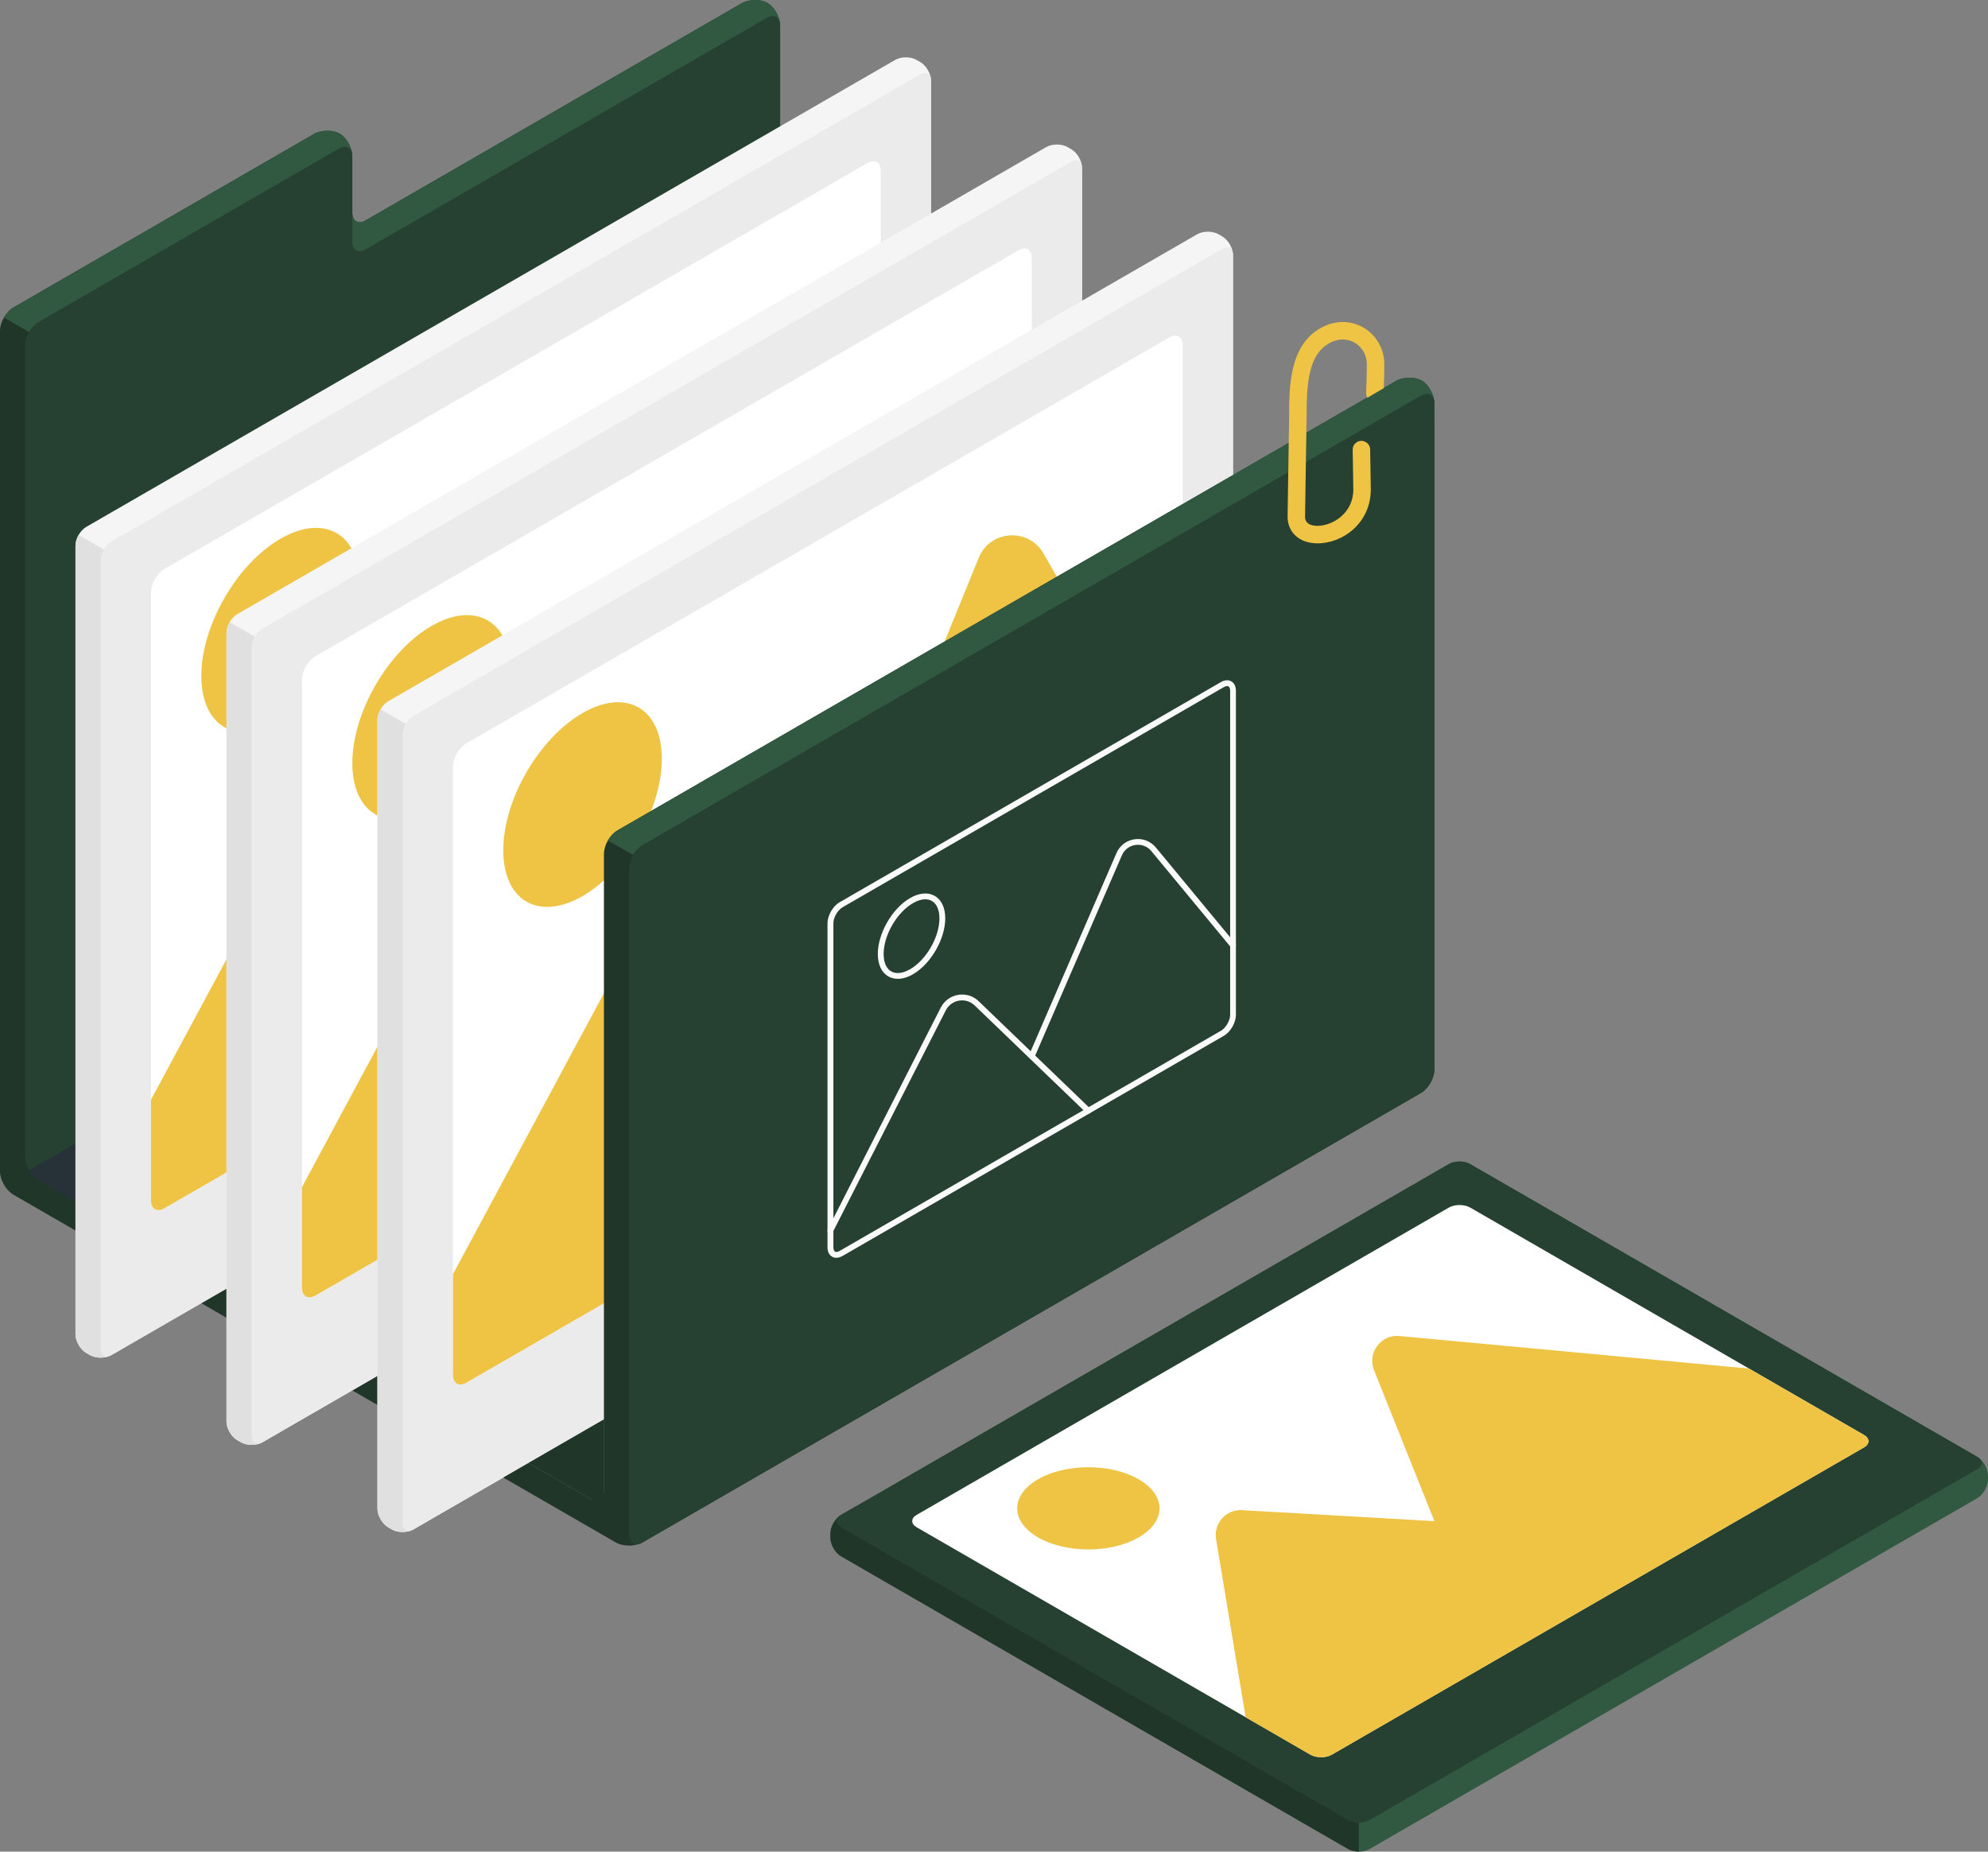 <svg xmlns="http://www.w3.org/2000/svg" xmlns:xlink="http://www.w3.org/1999/xlink" viewBox="0 0 341.36 317.95"><rect x="0" y="0" width="341.36" height="317.95" fill="#808080" stroke="none"/><defs><style>      .cls-1 {        clip-path: url(#clippath);      }      .cls-2 {        fill: none;      }      .cls-2, .cls-3, .cls-4, .cls-5, .cls-6, .cls-7, .cls-8, .cls-9, .cls-10, .cls-11, .cls-12 {        stroke-width: 0px;      }      .cls-3 {        fill: #263238;      }      .cls-4 {        fill: #264131;      }      .cls-5 {        fill: #203629;      }      .cls-6 {        fill: #e0e0e0;      }      .cls-7 {        fill: #315840;      }      .cls-8 {        fill: #efc344;      }      .cls-9 {        fill: #fff;      }      .cls-10 {        fill: #fafafa;      }      .cls-11 {        fill: #ebebeb;      }      .cls-12 {        fill: #f5f5f5;      }    </style><clipPath id="clippath"><polygon class="cls-2" points="239.67 65.44 232.39 69.71 236.39 70.71 235.05 93.05 216.05 104.02 216.05 59.12 241.97 44.15 241.97 64.11 239.67 65.44"></polygon></clipPath></defs><g id="Image_folder" data-name="Image folder"><g><path class="cls-5" d="m2.3,205.14c-1.27-.73-2.3-2.52-2.3-3.99V56.79c0-1.47,1.03-3.25,2.3-3.99l51.57-29.77c1.27-.73,3.27-.77,4.46-.08s2.16,2.44,2.16,3.91v9.65c0,1.47,1.03,2.06,2.3,1.33L127.32.58c1.27-.73,3.27-.77,4.46-.08,1.19.69,2.16,2.44,2.16,3.91v221.87l-47.53,27.44L2.3,205.14Z"></path><path class="cls-7" d="m131.79.49c-1.19-.69-3.19-.65-4.46.08L62.8,37.83c-1.27.73-2.3.14-2.3-1.33v-9.65c0-1.47-.97-3.22-2.16-3.91-1.19-.69-3.19-.65-4.46.08L2.3,52.8c-.64.37-1.21,1-1.63,1.72l29.57,17.07L133.95,11.72v-7.32c0-1.47-.97-3.22-2.16-3.91Z"></path><path class="cls-4" d="m131.65,3.07L62.79,42.82c-1.27.73-2.3.14-2.3-1.33v-14.64c0-1.47-1.03-2.06-2.3-1.33L6.62,55.29c-1.27.73-2.3,2.52-2.3,3.99v139.38c0,1.47,1.03,3.25,2.31,3.99l84.12,48.56,43.21-24.95V4.4c0-1.47-1.03-2.06-2.3-1.33Z"></path><path class="cls-3" d="m5,200.93c.42.72.99,1.35,1.63,1.72l84.12,48.56,43.21-24.95v-99.79L5,200.93Z"></path></g><g><path class="cls-12" d="m15.44,232.68l-.64-.37c-1.02-.59-1.84-2.02-1.84-3.19V93.67c0-1.17.82-2.6,1.84-3.19L153.71,10.29c1.02-.59,2.67-.59,3.68,0l.64.37c1.02.59,1.84,2.02,1.84,3.19v135.45c0,1.18-.82,2.6-1.84,3.19L19.13,232.68c-1.02.59-2.67.59-3.68,0Z"></path><path class="cls-6" d="m21.6,96.54l-8.1-4.68c-.33.58-.54,1.23-.54,1.82v135.45c0,1.17.83,2.6,1.84,3.19l.64.37c1.02.59,2.67.59,3.68,0l2.48-1.43V96.54Z"></path><path class="cls-11" d="m17.29,231.62V96.17c0-1.17.82-2.6,1.84-3.19L158.03,12.78c1.02-.59,1.84-.11,1.84,1.06v135.45c0,1.18-.82,2.6-1.84,3.19L19.13,232.68c-1.02.59-1.84.11-1.84-1.06Z"></path><path class="cls-9" d="m28.23,97.7L148.93,28.01c1.27-.73,2.3-.14,2.3,1.33v104.45c0,1.47-1.03,3.25-2.3,3.99L28.23,207.47c-1.27.73-2.3.14-2.3-1.33v-104.45c0-1.47,1.03-3.25,2.3-3.99Z"></path><path class="cls-8" d="m48.18,92.5c7.52-4.34,13.61-.82,13.61,7.86,0,8.68-6.09,19.23-13.61,23.57-7.52,4.34-13.61.82-13.61-7.86s6.09-19.23,13.61-23.57Z"></path><path class="cls-8" d="m60.79,123.98c1.99-3.7,7-4.39,9.91-1.36l15.71,16.33,29.8-73.11c1.94-4.77,8.52-5.22,11.1-.76l23.92,41.44v27.28c0,1.47-1.03,3.25-2.3,3.99L28.23,207.47c-1.27.73-2.3.14-2.3-1.33v-17.3s34.86-64.86,34.86-64.86Z"></path></g><g><path class="cls-12" d="m41.37,247.66l-.64-.37c-1.02-.59-1.84-2.02-1.84-3.19V108.65c0-1.17.82-2.6,1.84-3.19L179.64,25.26c1.02-.59,2.67-.59,3.68,0l.64.37c1.02.59,1.84,2.02,1.84,3.19v135.45c0,1.18-.82,2.6-1.84,3.19L45.05,247.66c-1.02.59-2.67.59-3.68,0Z"></path><path class="cls-6" d="m47.53,111.51l-8.1-4.68c-.33.58-.54,1.23-.54,1.82v135.45c0,1.17.83,2.6,1.84,3.19l.64.37c1.02.59,2.67.59,3.68,0l2.48-1.43V111.51Z"></path><path class="cls-11" d="m43.21,246.6V111.15c0-1.18.82-2.6,1.84-3.19L183.96,27.76c1.02-.59,1.84-.11,1.84,1.06v135.45c0,1.18-.82,2.6-1.84,3.19L45.05,247.66c-1.02.59-1.84.11-1.84-1.06Z"></path><path class="cls-9" d="m54.16,112.68l120.7-69.69c1.27-.73,2.3-.14,2.3,1.33v104.45c0,1.47-1.03,3.25-2.3,3.99l-120.7,69.69c-1.27.73-2.3.14-2.3-1.33v-104.45c0-1.47,1.03-3.25,2.3-3.99Z"></path><path class="cls-8" d="m74.11,107.48c7.52-4.34,13.61-.82,13.61,7.86,0,8.68-6.09,19.23-13.61,23.57-7.52,4.34-13.61.82-13.61-7.86s6.09-19.23,13.61-23.57Z"></path><path class="cls-8" d="m86.72,138.96c1.99-3.7,7-4.39,9.91-1.36l15.71,16.33,29.8-73.11c1.94-4.77,8.52-5.22,11.1-.76l23.92,41.44v27.28c0,1.47-1.03,3.25-2.3,3.99l-120.7,69.69c-1.27.73-2.3.14-2.3-1.33v-17.3s34.86-64.86,34.86-64.86Z"></path></g><g><path class="cls-12" d="m67.29,262.62l-.64-.37c-1.02-.59-1.84-2.02-1.84-3.19V123.61c0-1.17.82-2.6,1.84-3.19L205.56,40.23c1.02-.59,2.67-.59,3.68,0l.64.37c1.02.59,1.84,2.02,1.84,3.19v135.45c0,1.18-.82,2.6-1.84,3.19l-138.91,80.2c-1.02.59-2.67.59-3.68,0Z"></path><path class="cls-6" d="m73.45,126.48l-8.1-4.68c-.33.58-.54,1.23-.54,1.82v135.45c0,1.17.83,2.6,1.84,3.19l.64.37c1.02.59,2.67.59,3.68,0l2.48-1.43V126.48Z"></path><path class="cls-11" d="m69.14,261.56V126.11c0-1.17.82-2.6,1.84-3.19L209.88,42.72c1.02-.59,1.84-.11,1.84,1.06v135.45c0,1.18-.82,2.6-1.84,3.19l-138.91,80.2c-1.02.59-1.84.11-1.84-1.06Z"></path><path class="cls-9" d="m80.08,127.64l120.7-69.69c1.27-.73,2.3-.14,2.3,1.33v104.45c0,1.47-1.03,3.25-2.3,3.99l-120.7,69.69c-1.27.73-2.3.14-2.3-1.33v-104.45c0-1.47,1.03-3.25,2.3-3.99Z"></path><path class="cls-8" d="m100.03,122.44c7.52-4.34,13.61-.82,13.61,7.86,0,8.68-6.09,19.23-13.61,23.57-7.52,4.34-13.61.82-13.61-7.86s6.09-19.23,13.61-23.57Z"></path><path class="cls-8" d="m112.64,153.92c1.99-3.7,7-4.39,9.91-1.36l15.71,16.33,29.8-73.11c1.94-4.77,8.52-5.22,11.1-.76l23.92,41.44v27.28c0,1.47-1.03,3.25-2.3,3.99l-120.7,69.69c-1.27.73-2.3.14-2.3-1.33v-17.3s34.86-64.86,34.86-64.86Z"></path></g><g><g><polygon class="cls-5" points="90.74 251.21 103.7 243.73 103.7 258.7 90.74 251.21"></polygon><path class="cls-5" d="m103.7,146.6v109.44c0,1.47-1.03,2.06-2.3,1.33l-10.66-6.15-4.32,2.49,19.3,11.14c1.27.73,3.33.73,4.61,0l133.66-77.17c1.27-.73,2.3-2.52,2.3-3.99v-114.43c0-1.47-.97-3.22-2.16-3.91-1.19-.69-3.19-.65-4.46.08l-133.66,77.17c-1.27.73-2.3,2.52-2.3,3.99Z"></path><path class="cls-7" d="m112.34,148.93l133.95-77.34v-2.33c0-1.47-.97-3.22-2.16-3.91-1.19-.69-3.19-.65-4.46.08l-133.66,77.17c-.64.37-1.21,1-1.63,1.72l7.97,4.6Z"></path><path class="cls-4" d="m243.99,67.93l-133.66,77.17c-1.27.73-2.3,2.52-2.3,3.99v114.43c0,1.47,1.03,2.06,2.3,1.33l133.66-77.17c1.27-.73,2.3-2.52,2.3-3.99v-114.43c0-1.47-1.03-2.06-2.3-1.33Z"></path></g><g><path class="cls-10" d="m143.61,215.98c-.26,0-.51-.06-.73-.19-.51-.29-.79-.87-.79-1.63v-55.62c0-1.35.92-2.95,2.09-3.62l65.45-37.79c.65-.38,1.29-.42,1.8-.13.51.29.79.87.79,1.63v55.62c0,1.36-.92,2.95-2.09,3.62l-65.45,37.79c-.37.21-.73.32-1.07.32Zm67.1-98.17c-.16,0-.36.06-.57.18l-65.45,37.79h0c-.86.5-1.59,1.76-1.59,2.76v55.62c0,.38.11.65.29.76.18.11.48.06.8-.13l65.45-37.79c.86-.5,1.59-1.76,1.59-2.76v-55.62c0-.38-.11-.65-.29-.76-.06-.04-.14-.06-.23-.06Zm-66.27,37.54h0,0Z"></path><path class="cls-10" d="m154.16,168.08c-.59,0-1.14-.14-1.63-.42-1.16-.67-1.8-2.04-1.8-3.86,0-3.53,2.48-7.83,5.54-9.59,1.57-.91,3.08-1.04,4.24-.37,1.16.67,1.8,2.04,1.8,3.86,0,3.53-2.48,7.83-5.54,9.59-.91.53-1.8.79-2.61.79Zm4.72-13.66c-.64,0-1.35.22-2.11.66-2.78,1.6-5.04,5.52-5.04,8.73,0,1.45.46,2.51,1.3,2.99.84.48,1.99.35,3.24-.37,2.78-1.6,5.04-5.52,5.04-8.73,0-1.44-.46-2.51-1.3-2.99-.33-.19-.71-.29-1.13-.29Z"></path><path class="cls-10" d="m142.59,211.8c-.08,0-.15-.02-.23-.05-.25-.12-.34-.43-.22-.67l19.39-38.05c.6-1.18,1.69-1.98,2.99-2.2,1.3-.22,2.59.18,3.54,1.1l19.16,18.44c.2.19.21.51.01.71-.19.2-.51.2-.71.01l-19.16-18.44c-.72-.69-1.7-.99-2.68-.83-.99.17-1.81.77-2.27,1.66l-19.39,38.05c-.09.17-.26.27-.45.27Z"></path><path class="cls-10" d="m177.16,181.86c-.07,0-.13-.01-.2-.04-.25-.11-.37-.4-.26-.66l15.01-34.68c.56-1.29,1.72-2.17,3.11-2.37,1.39-.2,2.75.33,3.65,1.41l13.64,16.49c.18.21.15.53-.07.7-.21.17-.53.15-.7-.07l-13.64-16.49c-.67-.81-1.69-1.21-2.73-1.06-1.04.15-1.91.81-2.33,1.78l-15.01,34.67c-.08.19-.27.3-.46.3Z"></path></g><g class="cls-1"><path class="cls-8" d="m226.24,93.3c-3.08,0-5.15-1.85-5.15-4.6l.27-17.34c0-4.73,0-11.91,5.28-14.96,2.46-1.42,5.17-1.48,7.46-.16,2.22,1.28,3.6,3.68,3.6,6.27,0,1.39-.04,3.09-.12,5.06-.04.83-.7,1.47-1.56,1.44-.83-.03-1.47-.73-1.44-1.56.08-1.9.12-3.61.12-4.94,0-1.52-.8-2.92-2.1-3.67-.78-.45-2.4-1.03-4.46.16-3.49,2.01-3.78,7.01-3.78,12.38l-.27,17.34c0,1.3,1.17,1.57,2.15,1.57,2.58,0,6.14-2.16,6.14-6.23l-.11-6.84c-.01-.83.65-1.51,1.48-1.52.82,0,1.51.65,1.52,1.48l.11,6.87c0,5.72-4.75,9.25-9.14,9.25Z"></path></g></g></g><g id="Photo"><g><path class="cls-7" d="m248.77,199.89l-104.34,60.24c-1.02.59-1.84,2.02-1.84,3.19v.73c0,1.18.82,2.6,1.84,3.19l87.06,50.26c1.02.59,2.67.59,3.68,0l104.34-60.24c1.02-.59,1.84-2.02,1.84-3.19v-.73c0-1.18-.82-2.6-1.84-3.19l-87.06-50.26c-1.02-.59-2.67-.59-3.68,0Z"></path><path class="cls-5" d="m142.59,263.32v.73c0,1.18.82,2.6,1.84,3.19l87.06,50.26c.51.29,1.18.44,1.84.44v-9.36s-86.42-49.89-86.42-49.89l-2.48,1.43c-1.02.59-1.84,2.02-1.84,3.19Z"></path><path class="cls-4" d="m144.43,260.13l104.34-60.24c1.02-.59,2.67-.59,3.68,0l87.06,50.26c1.02.59,1.02,1.54,0,2.13l-104.34,60.24c-1.02.59-2.67.59-3.68,0l-87.06-50.26c-1.02-.59-1.02-1.54,0-2.13Z"></path><path class="cls-9" d="m157.4,262.25l67.61,39.04c1.02.59,2.67.59,3.68,0l91.38-52.76c1.02-.59,1.02-1.54,0-2.13l-67.61-39.04c-1.02-.59-2.67-.59-3.68,0l-91.38,52.76c-1.02.59-1.02,1.54,0,2.13Z"></path><path class="cls-8" d="m178.24,254.01c4.77-2.76,12.51-2.76,17.28,0,4.77,2.76,4.77,7.22,0,9.98-4.77,2.76-12.51,2.76-17.28,0-4.77-2.76-4.77-7.22,0-9.98Z"></path><path class="cls-8" d="m320.07,246.41l-19.76-11.41-60.01-5.59c-3.18-.3-5.55,2.88-4.37,5.85l10.37,25.94-33.03-1.89c-2.74-.16-4.91,2.27-4.46,4.97l5.08,30.6h0l11.12,6.42c1.02.59,2.67.59,3.68,0l91.38-52.76c1.02-.59,1.02-1.54,0-2.13Z"></path></g></g></svg>
